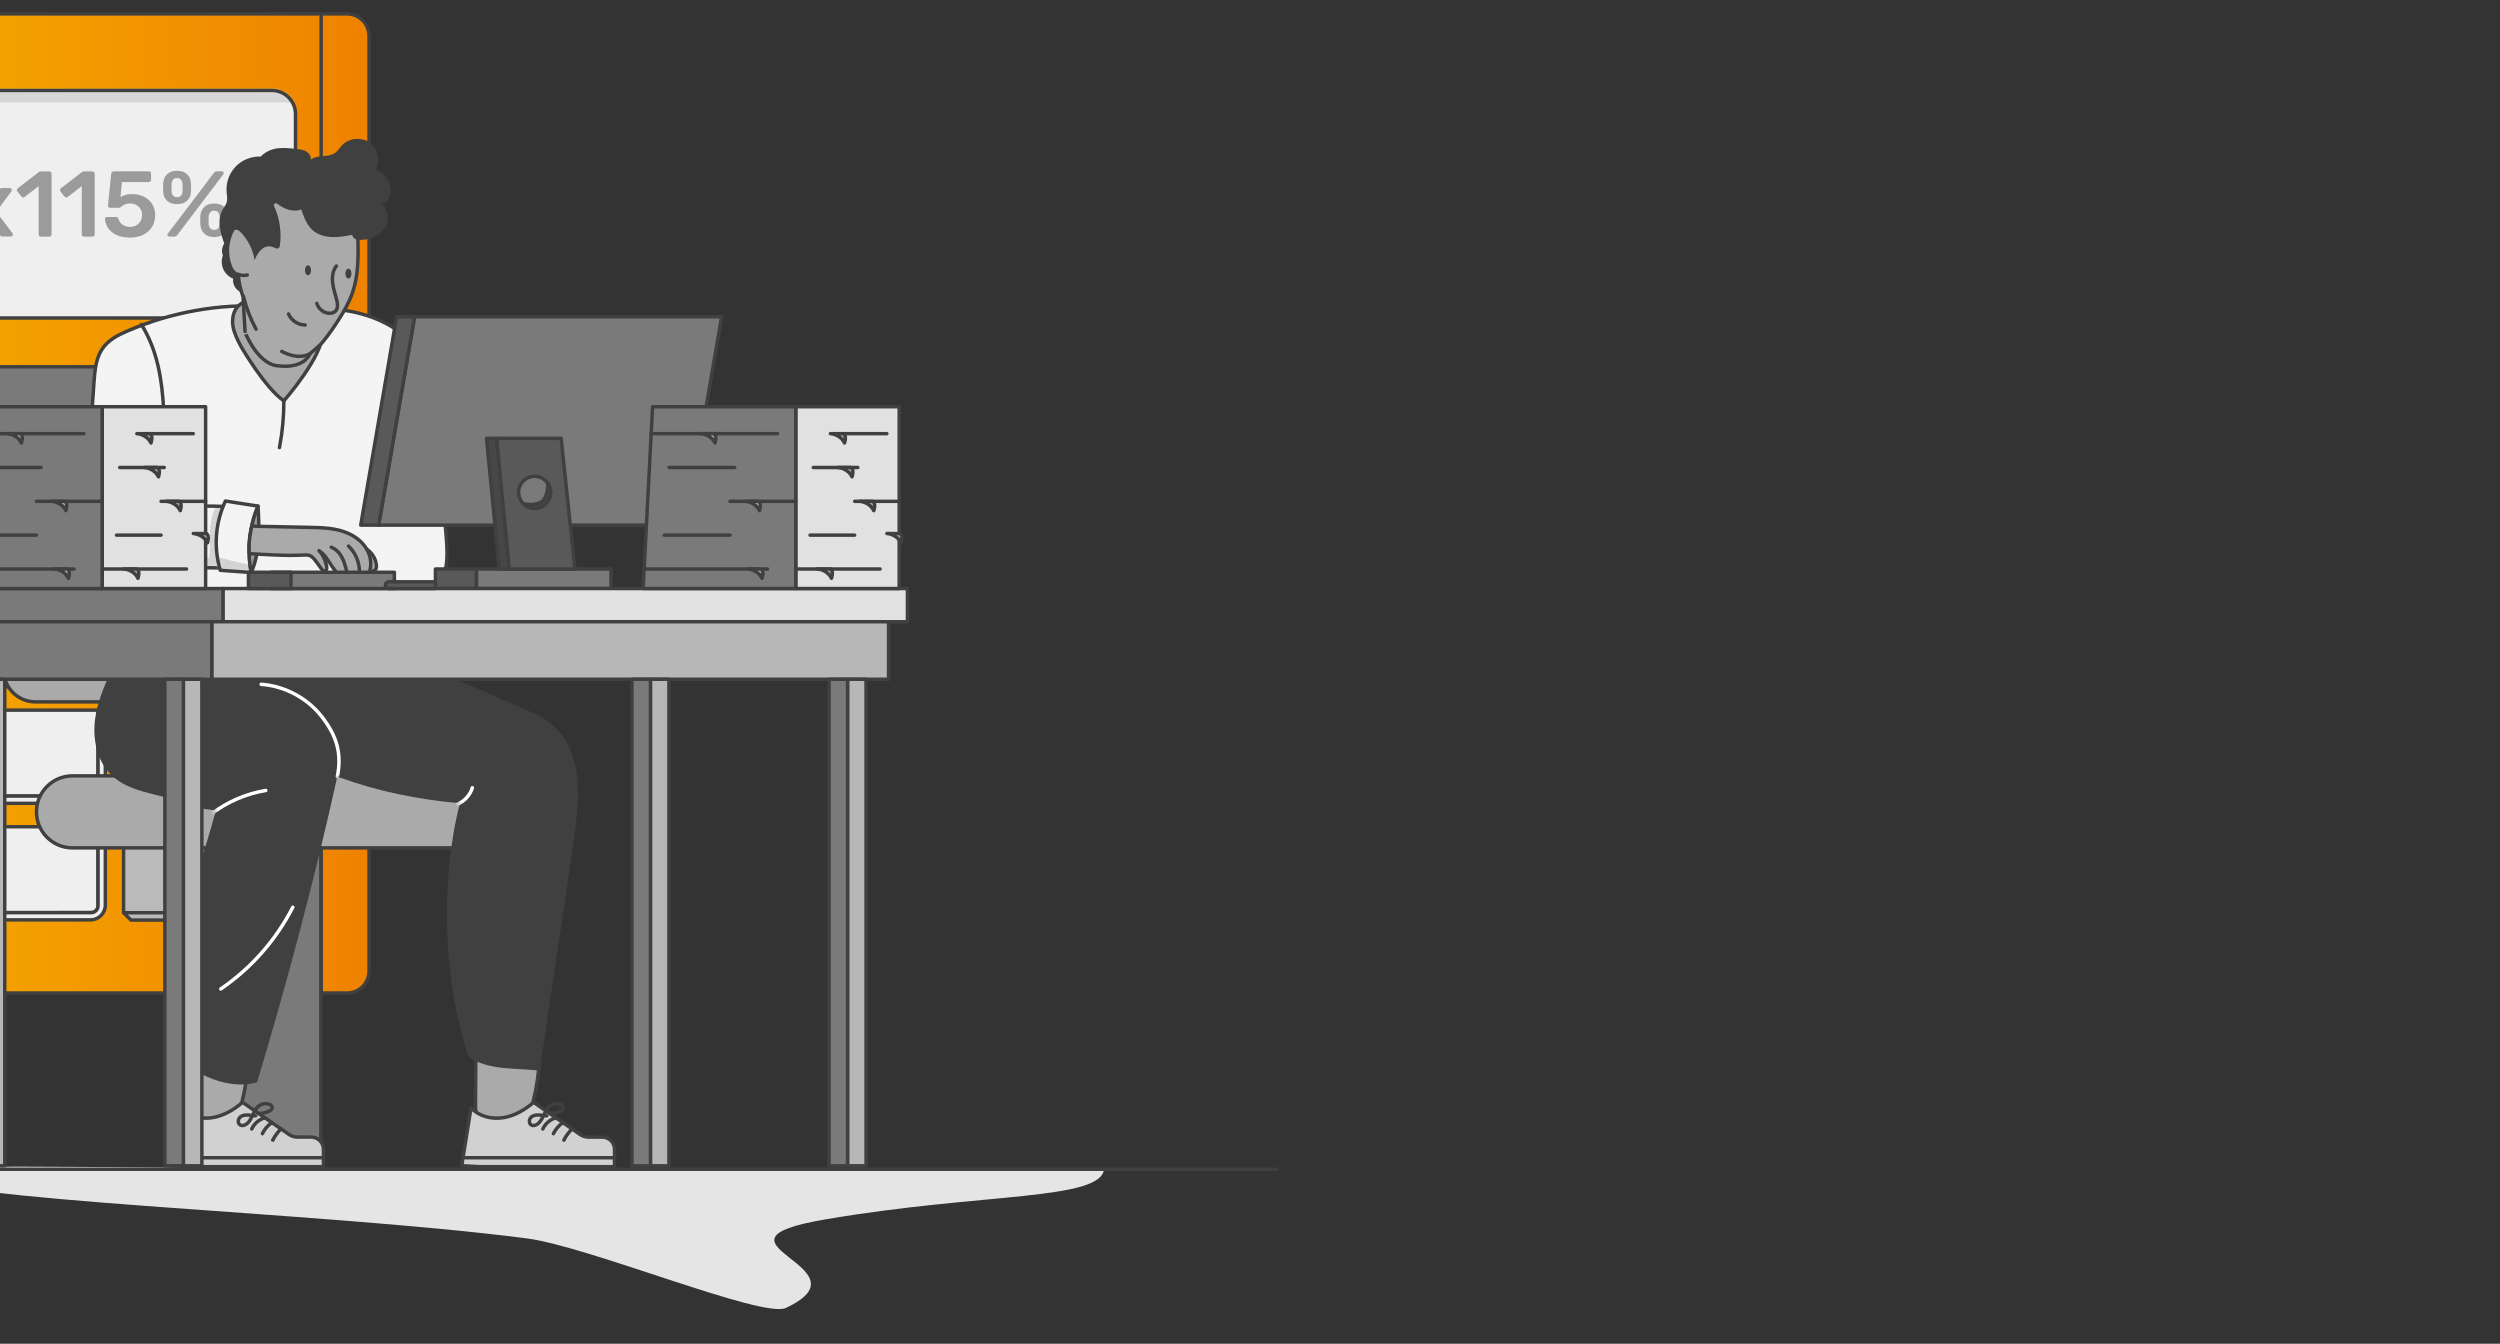 <?xml version="1.0" encoding="UTF-8"?> <svg xmlns="http://www.w3.org/2000/svg" xmlns:xlink="http://www.w3.org/1999/xlink" id="Layer_1" data-name="Layer 1" viewBox="0 0 720 387"><rect x="0" y="0" width="720" height="387" fill="#333333" stroke="none"/><defs><style> .cls-1 { fill: #aaa; } .cls-1, .cls-2, .cls-3, .cls-4, .cls-5, .cls-6, .cls-7, .cls-8, .cls-9, .cls-10, .cls-11, .cls-12, .cls-13, .cls-14, .cls-15 { stroke-linecap: round; stroke-linejoin: round; } .cls-1, .cls-2, .cls-3, .cls-4, .cls-5, .cls-6, .cls-7, .cls-8, .cls-9, .cls-10, .cls-11, .cls-12, .cls-13, .cls-15 { stroke: #404040; } .cls-2, .cls-16 { fill: #f4f4f4; } .cls-17 { mask: url(#mask-1); } .cls-3 { fill: #7a7a7a; } .cls-4 { fill: url(#linear-gradient); } .cls-5 { fill: #bababa; } .cls-6 { fill: #595959; } .cls-7 { fill: #b7b7b7; } .cls-8 { fill: #d1d1d1; } .cls-18 { fill: #fff; } .cls-19 { mask: url(#mask); } .cls-20 { fill: #9b9b9b; } .cls-21 { fill: #e5e5e5; } .cls-9 { fill: #afafaf; } .cls-22 { mask: url(#mask-2); } .cls-23 { fill: #404040; } .cls-10 { fill: #474747; } .cls-11, .cls-24 { fill: #efefef; } .cls-25 { fill: #d3d3d3; } .cls-12 { fill: #999; } .cls-13 { fill: #e1e1e1; } .cls-26 { fill: #d6d6d6; } .cls-14 { stroke: #fff; } .cls-14, .cls-15 { fill: none; } .cls-27 { mask: url(#mask-3); } </style><linearGradient id="linear-gradient" x1="-85" y1="243.01" x2="106.28" y2="243.01" gradientTransform="translate(0 388) scale(1 -1)" gradientUnits="userSpaceOnUse"><stop offset="0" stop-color="#f7b900"></stop><stop offset="1" stop-color="#ef8200"></stop></linearGradient><mask id="mask" x="-78.18" y="22.63" width="166.92" height="70.32" maskUnits="userSpaceOnUse"><g id="mask0_682_65020" data-name="mask0 682 65020"><path class="cls-18" d="M78.32,26.06H-69.39c-3.74,0-6.78,3.04-6.78,6.78v51.97c0,3.74,3.04,6.78,6.78,6.78H78.32c3.74,0,6.78-3.04,6.78-6.78v-51.97c0-3.74-3.04-6.78-6.78-6.78Z"></path></g></mask><mask id="mask-1" x="27.19" y="183.69" width="139.28" height="128.64" maskUnits="userSpaceOnUse"><g id="mask1_682_65020" data-name="mask1 682 65020"><path class="cls-18" d="M33.42,190.41c-2.58,5.29-5.19,10.68-6.01,16.5-.81,5.82.45,12.25,4.69,16.33,5.69,5.47,14.66,5.23,21.84,8.49,2.44,1.11,8.25,1.68,8.25,1.68,0,0-2.75,10.07-3.97,13.08-6.99,17.26-10.69,35.83-10.85,54.46,3.93,3,7.7,7.11,12.22,9.13,4.52,2.02,9.69,2.97,14.45,1.64,8.67-28.83,16.6-58.66,23.1-88.06,11.56,4.24,23.04,6.58,35.31,7.67-5.76,22.54-4.88,51.11,2.57,73.14,5.97,3.89,13.4,3.04,20.48,3.88,3.04-22.57,6.8-44.72,9.85-67.29,1.23-9.12,2.35-18.95-2.02-27.06-4.03-7.5-10.83-8.86-18.54-12.48-28.53-13.4-60.47-19.46-91.93-17.43-6.99.45-13.55,2.58-19.47,6.32h.01Z"></path></g></mask><mask id="mask-2" x="44.08" y="144.83" width="22.09" height="20.05" maskUnits="userSpaceOnUse"><g id="mask2_682_65020" data-name="mask2 682 65020"><path class="cls-18" d="M44.08,147.08c6.82-1.12,13.23-1.54,20.13-1.23.44.53.66,1.32.67,2.01.06,4.96.13,9.97-1.01,14.79-.07.29-.16.61-.41.78-.21.14-.47.14-.72.13-1.16-.02-2.32-.05-3.49-.07"></path></g></mask><mask id="mask-3" x="61.72" y="144.3" width="12.58" height="21.85" maskUnits="userSpaceOnUse"><g id="mask3_682_65020" data-name="mask3 682 65020"><path class="cls-18" d="M64.92,144.3c-2.91,6.17-3.45,13.42-1.47,19.95l8.92.63s-2.17-9.56,1.93-19.12l-9.38-1.46Z"></path></g></mask></defs><path class="cls-4" d="M-71.7,4H99.95c3.5,0,6.33,2.84,6.33,6.33v269.33c0,3.5-2.84,6.33-6.33,6.33H-71.7c-7.33,0-13.3-5.96-13.3-13.3V17.3c0-7.33,5.96-13.3,13.3-13.3Z"></path><path class="cls-15" d="M92.49,286V4"></path><path class="cls-24" d="M78.32,26.06H-69.39c-3.74,0-6.78,3.04-6.78,6.78v51.97c0,3.74,3.04,6.78,6.78,6.78H78.32c3.74,0,6.78-3.04,6.78-6.78v-51.97c0-3.74-3.04-6.78-6.78-6.78Z"></path><g class="cls-19"><path class="cls-26" d="M-72.77,92.95v-60.39c0-1.67,1.35-3.03,3.03-3.03H88.74v-6.91H-78.18v70.31h5.41Z"></path></g><path class="cls-15" d="M78.32,26.06H-69.39c-3.74,0-6.78,3.04-6.78,6.78v51.97c0,3.74,3.04,6.78,6.78,6.78H78.32c3.74,0,6.78-3.04,6.78-6.78v-51.97c0-3.74-3.04-6.78-6.78-6.78Z"></path><path class="cls-3" d="M-17.62,105.64H28.24v22.77c0,1.09-.88,1.97-1.97,1.97H-17.62v-24.74Z"></path><path class="cls-3" d="M-15.53,132.47H26.06c2.36,0,4.28-1.92,4.28-4.28v-20.46l-2.1-2.1v22.77c0,1.09-.88,1.97-1.97,1.97H-17.62l2.1,2.1Z"></path><path class="cls-9" d="M35.59,105.64h45.86v22.77c0,1.09-.88,1.97-1.97,1.97h-43.89v-24.74Z"></path><path class="cls-9" d="M37.69,132.47h41.59c2.36,0,4.28-1.92,4.28-4.28v-20.46l-2.1-2.1v22.77c0,1.09-.88,1.97-1.97,1.97h-43.89l2.1,2.1Z"></path><path class="cls-11" d="M-17.62,137.37H28.24v22.77c0,1.09-.88,1.97-1.97,1.97H-17.62v-24.74Z"></path><path class="cls-11" d="M-15.53,164.2H26.06c2.36,0,4.28-1.92,4.28-4.27v-20.46l-2.1-2.1v22.77c0,1.09-.88,1.97-1.97,1.97H-17.62l2.1,2.1Z"></path><path class="cls-11" d="M35.59,137.37h45.86v22.77c0,1.09-.88,1.97-1.97,1.97h-43.89v-24.74Z"></path><path class="cls-11" d="M37.69,164.2h41.59c2.36,0,4.28-1.92,4.28-4.27v-20.46l-2.1-2.1v22.77c0,1.09-.88,1.97-1.97,1.97h-43.89l2.1,2.1Z"></path><path class="cls-11" d="M-17.62,170.95H28.24v22.77c0,1.09-.88,1.97-1.97,1.97H-17.62v-24.74Z"></path><path class="cls-11" d="M-15.53,197.77H26.06c2.36,0,4.28-1.92,4.28-4.28v-20.46l-2.1-2.1v22.77c0,1.09-.88,1.97-1.97,1.97H-17.62l2.1,2.1Z"></path><path class="cls-11" d="M35.59,170.95h45.86v22.77c0,1.09-.88,1.97-1.97,1.97h-43.89v-24.74Z"></path><path class="cls-11" d="M37.69,197.77h41.59c2.36,0,4.28-1.92,4.28-4.28v-20.46l-2.1-2.1v22.77c0,1.09-.88,1.97-1.97,1.97h-43.89l2.1,2.1Z"></path><path class="cls-11" d="M-17.62,204.52H28.24v22.77c0,1.09-.88,1.97-1.97,1.97H-17.62v-24.74Z"></path><path class="cls-11" d="M-15.53,231.36H26.06c2.36,0,4.28-1.92,4.28-4.28v-20.46l-2.1-2.1v22.77c0,1.09-.88,1.97-1.97,1.97H-17.62l2.1,2.1Z"></path><path class="cls-5" d="M35.59,204.52h45.86v56.38c0,1.09-.88,1.97-1.97,1.97h-43.89v-58.35Z"></path><path class="cls-5" d="M37.69,264.97h41.59c2.36,0,4.28-1.92,4.28-4.27v-54.08l-2.1-2.1v56.38c0,1.09-.88,1.97-1.97,1.97h-43.89l2.1,2.1Z"></path><path class="cls-11" d="M-17.62,238.09H28.24v22.77c0,1.09-.88,1.97-1.97,1.97H-17.62v-24.74Z"></path><path class="cls-11" d="M-15.53,264.93H26.06c2.36,0,4.28-1.92,4.28-4.27v-20.46l-2.1-2.1v22.77c0,1.09-.88,1.97-1.97,1.97H-17.62l2.1,2.1Z"></path><path class="cls-20" d="M-9.61,68.13c-.16,0-.3-.06-.42-.18-.12-.12-.18-.25-.18-.42,0-.05.01-.12.04-.19.03-.07.07-.16.15-.27l4.56-6.12-4.24-5.74c-.05-.08-.09-.17-.13-.24-.03-.07-.04-.15-.04-.22,0-.16.05-.3.18-.42.13-.12.25-.18.42-.18h2.34c.22,0,.38.05.48.16.1.1.19.21.24.29l3.03,4.02L-.16,54.6c.07-.08.16-.19.25-.29.09-.1.25-.16.47-.16h2.23c.16,0,.3.06.42.18.12.12.18.24.18.39,0,.09-.01.17-.04.24-.03.07-.06.16-.13.24l-4.3,5.79,4.59,6.07c.07.1.13.2.15.27.02.07.04.14.04.19,0,.16-.06.3-.18.42-.12.12-.25.18-.42.18H.67c-.2,0-.35-.05-.46-.15-.12-.09-.2-.19-.27-.28l-3.22-4.26-3.27,4.26c-.07.09-.16.19-.25.28-.09.09-.25.15-.47.15h-2.36.02Z"></path><path class="cls-20" d="M11.78,68.13c-.2,0-.36-.06-.47-.19-.12-.13-.18-.27-.18-.45v-13.89l-4.08,3.14c-.16.1-.32.15-.48.13-.16-.03-.3-.13-.43-.28l-1.13-1.45c-.1-.16-.15-.34-.13-.51.03-.18.13-.32.28-.43l6.01-4.64c.1-.08.21-.15.32-.16.1-.02.22-.03.35-.03h2.36c.18,0,.34.06.46.19.13.13.19.27.19.46v17.5c0,.18-.06.34-.19.45-.13.12-.28.19-.46.19h-2.44v-.02Z"></path><path class="cls-20" d="M24.2,68.13c-.2,0-.36-.06-.47-.19-.12-.13-.18-.27-.18-.45v-13.89l-4.08,3.14c-.16.1-.32.15-.48.13-.16-.03-.3-.13-.43-.28l-1.13-1.45c-.1-.16-.15-.34-.13-.51.03-.18.13-.32.28-.43l6.01-4.64c.1-.08.21-.15.32-.16.1-.02.22-.03.35-.03h2.36c.18,0,.34.06.46.19.13.13.19.27.19.46v17.5c0,.18-.06.34-.19.45-.13.12-.28.19-.46.19h-2.44v-.02Z"></path><path class="cls-20" d="M37.41,68.42c-1.54,0-2.84-.25-3.89-.76-1.06-.51-1.85-1.17-2.4-2-.54-.83-.84-1.7-.87-2.63-.02-.16.03-.29.15-.39.12-.09.25-.15.42-.15h2.49c.2,0,.37.04.49.13.14.08.24.22.3.42.18.53.43.97.76,1.31s.71.59,1.15.75c.44.16.9.24,1.38.24.64,0,1.23-.13,1.76-.39.52-.26.95-.65,1.28-1.16.32-.51.48-1.15.48-1.91,0-.66-.16-1.24-.46-1.72-.3-.48-.72-.86-1.25-1.14-.52-.27-1.13-.42-1.81-.42-.5,0-.91.06-1.24.19-.32.13-.6.27-.82.43-.22.16-.42.3-.59.43-.17.13-.37.19-.58.19h-2.47c-.16,0-.3-.05-.42-.18-.12-.12-.18-.25-.18-.42l.94-9.18c.02-.23.09-.41.24-.53.15-.13.31-.19.51-.19h10.09c.18,0,.34.06.45.19.12.13.19.27.19.46v1.8c0,.18-.06.34-.19.45-.13.13-.27.19-.45.19h-7.75l-.43,4.37c.32-.22.75-.42,1.29-.62.53-.2,1.28-.29,2.23-.29.86,0,1.68.14,2.45.42.78.27,1.47.68,2.07,1.2.61.52,1.09,1.16,1.44,1.91.35.74.52,1.58.52,2.54,0,1.31-.3,2.44-.91,3.41-.61.96-1.46,1.72-2.55,2.25-1.09.53-2.38.81-3.87.81Z"></path><path class="cls-20" d="M50.99,58.79c-1.19,0-2.15-.31-2.84-.94-.69-.63-1.08-1.48-1.15-2.55-.02-.46-.03-.87-.03-1.23s0-.78.03-1.28c.07-1.07.44-1.94,1.11-2.6.67-.66,1.63-1,2.88-1s2.24.34,2.91,1c.67.66,1.04,1.53,1.09,2.6.03.5.05.92.05,1.28s-.02.75-.05,1.23c-.05,1.07-.43,1.92-1.14,2.55-.7.63-1.66.94-2.86.94ZM48.79,68.13c-.38,0-.57-.18-.57-.53,0-.1.03-.21.1-.29l13.22-17.44c.13-.16.25-.28.38-.38.13-.08.3-.14.53-.14h1.42c.38,0,.57.18.57.53,0,.1-.03.21-.1.29l-13.22,17.45c-.13.16-.25.28-.37.38s-.3.14-.56.14h-1.43.01ZM50.99,56.8c.4,0,.7-.08.92-.24.22-.16.39-.37.49-.62.1-.25.16-.51.16-.78.03-.45.05-.83.05-1.14s-.02-.67-.05-1.09c-.02-.41-.15-.79-.38-1.13-.23-.34-.64-.51-1.2-.51s-.95.17-1.18.51c-.23.35-.36.71-.38,1.13-.02.41-.03.78-.03,1.09s0,.69.03,1.14c.02.27.07.52.18.78.1.25.26.46.48.62.22.16.52.24.9.24h.01ZM61.68,68.28c-1.19,0-2.15-.34-2.84-1-.7-.66-1.08-1.53-1.15-2.6-.02-.46-.03-.87-.03-1.2s0-.76.03-1.26c.07-1.07.44-1.94,1.11-2.6.67-.66,1.63-1,2.88-1s2.24.34,2.91,1c.67.66,1.04,1.53,1.09,2.6.03.5.05.92.05,1.26s-.02.74-.05,1.2c-.05,1.07-.44,1.94-1.14,2.6-.7.66-1.66,1-2.86,1ZM61.68,66.2c.4,0,.7-.08.92-.24.22-.16.39-.37.49-.62.1-.25.16-.5.16-.75.03-.45.05-.83.05-1.14s-.02-.67-.05-1.09c-.02-.43-.15-.82-.38-1.15s-.64-.51-1.2-.51-.94.17-1.18.51c-.23.34-.37.72-.4,1.15-.02.41-.03.78-.03,1.09s0,.69.03,1.14c.03.25.1.5.2.75.09.25.26.46.48.62.22.16.52.24.9.24h.01Z"></path><path class="cls-21" d="M110.69,336.48c-100.83,0-132.68-1.86-132.68,1.76,0,7.53,112.77,10.52,173.71,18.42,17.82,2.31,67.93,23.15,74.6,20.03,25.32-11.83-27.13-18.9,11.3-25.49,45.54-7.81,79.93-5.33,80.38-14.72H110.69Z"></path><path class="cls-15" d="M367.58,336.75H-2.42"></path><path class="cls-1" d="M1.04,183.7h32.53v18.44H10.19c-5.05,0-9.15-4.1-9.15-9.15v-9.28h0Z"></path><path class="cls-3" d="M92.41,244.19h-23.78v91.81h23.78v-91.81Z"></path><path class="cls-1" d="M20.88,223.45h122.52v20.74H20.88c-5.73,0-10.38-4.65-10.38-10.37s4.65-10.37,10.38-10.37h0Z"></path><path class="cls-1" d="M69.05,305c-5.38.28-10.81-.57-15.85-2.48-.03,5.38-.05,10.76-.08,16.14,0,.63,0,1.29.3,1.84.52.98,1.74,1.31,2.84,1.45,2.42.31,4.87.17,7.3.05,1.68-.09,3.53-.24,4.7-1.44.77-.79,1.1-1.9,1.37-2.97,1.05-4.08,1.68-8.28,1.86-12.49-.86.13-1.58-.14-2.44-.1Z"></path><path class="cls-8" d="M69.85,317.47c-2.53,2.19-5.53,3.94-8.83,4.44-3.31.5-6.93-.41-9.19-2.87l-2.68,16.68,4.98.27h39.02v-4.99c0-1.94-1.58-3.52-3.52-3.52h-3.95c-.88,0-1.75-.27-2.47-.77l-13.37-9.25h.01Z"></path><path class="cls-15" d="M74.5,320.72c1.02-.03,2.05-.27,2.98-.7.44-.2.92-.53.93-1.02,0-.47-.44-.81-.87-.97-.88-.33-1.91-.23-2.71.27-1.86,1.16-2.03,3.94-3.72,5.33-.55.46-1.39.73-1.99.33-.66-.45-.62-1.52-.08-2.11.54-.59,1.4-.76,2.2-.73.8.02,1.58.22,2.38.24"></path><path class="cls-15" d="M76.12,321.96c-1.57.5-2.92,1.68-3.62,3.18"></path><path class="cls-15" d="M78.3,323.3c-1.17.81-2.12,1.92-2.74,3.2"></path><path class="cls-15" d="M80.97,325.06c-.96.98-1.78,2.09-2.43,3.29.03,0,.07,0,.1,0"></path><path class="cls-15" d="M93.15,333.42h-43.63"></path><path class="cls-1" d="M152.88,305.01c-5.38.28-10.81-.57-15.85-2.48-.03,5.38-.05,10.76-.08,16.14,0,.63,0,1.29.3,1.84.52.98,1.74,1.31,2.84,1.45,2.42.31,4.87.17,7.3.05,1.68-.09,3.53-.24,4.7-1.44.77-.79,1.1-1.9,1.37-2.97,1.05-4.08,1.68-8.28,1.86-12.49-.86.13-1.58-.14-2.44-.1Z"></path><path class="cls-8" d="M153.68,317.47c-2.53,2.19-5.53,3.94-8.83,4.44s-6.93-.41-9.19-2.87l-2.68,16.68,4.98.27h39.02v-4.98c0-1.94-1.58-3.52-3.52-3.52h-3.95c-.88,0-1.75-.27-2.47-.77l-13.37-9.26h.01Z"></path><path class="cls-15" d="M158.33,320.72c1.02-.03,2.05-.27,2.98-.7.44-.2.92-.53.93-1.02,0-.47-.44-.81-.87-.97-.88-.33-1.91-.23-2.71.27-1.86,1.16-2.03,3.94-3.72,5.33-.55.46-1.39.73-1.99.33-.66-.45-.62-1.52-.08-2.11.54-.59,1.4-.76,2.2-.73.8.02,1.58.22,2.38.24"></path><path class="cls-15" d="M159.95,321.96c-1.57.5-2.92,1.68-3.62,3.18"></path><path class="cls-15" d="M162.12,323.3c-1.17.81-2.12,1.92-2.74,3.2"></path><path class="cls-15" d="M164.8,325.06c-.96.98-1.78,2.09-2.43,3.29.03,0,.07,0,.1,0"></path><path class="cls-15" d="M176.98,333.42h-43.63"></path><path class="cls-23" d="M33.42,190.41c-2.58,5.29-5.19,10.68-6.01,16.5-.81,5.82.45,12.25,4.69,16.33,5.69,5.47,14.66,5.23,21.84,8.49,2.44,1.11,8.25,1.68,8.25,1.68,0,0-2.75,10.07-3.97,13.08-6.99,17.26-10.69,35.83-10.85,54.46,3.93,3,7.7,7.11,12.22,9.13,4.52,2.02,9.69,2.97,14.45,1.64,8.67-28.83,16.6-58.66,23.1-88.06,11.56,4.24,23.04,6.58,35.31,7.67-5.76,22.54-4.88,51.11,2.57,73.14,5.97,3.89,13.4,3.04,20.48,3.88,3.04-22.57,6.8-44.72,9.85-67.29,1.23-9.12,2.35-18.95-2.02-27.06-4.03-7.5-10.83-8.86-18.54-12.48-28.53-13.4-60.47-19.46-91.93-17.43-6.99.45-13.55,2.58-19.47,6.32h.01Z"></path><g class="cls-17"><g><path class="cls-14" d="M131.8,231.58c2.01-.85,3.61-2.63,4.24-4.72"></path><path class="cls-14" d="M60.84,234.45c4.57-3.5,10.02-5.86,15.7-6.8"></path><path class="cls-14" d="M97.16,223.66c1.32-6.74-.18-11.65-4.35-17.1-4.17-5.45-10.74-8.99-17.59-9.48"></path></g></g><path class="cls-2" d="M76.81,88.22c-13.62-.81-27.39,1.63-40.13,7.11-2.81,1.21-5.72,2.7-7.44,5.47-1.62,2.62-1.93,5.96-2.16,9.14-1.36,18.58-2.08,37.23-2.17,55.87,0,1.78.05,3.73,1.09,5.07,1.22,1.56,3.3,1.69,5.15,1.72,25.03.29,50.07.57,75.1.85,3.81.04,7.96,1.18,11.7.37,3.74-.81,7.42-3.05,9.28-6.78,2.26-4.53,1.43-10.08,1.05-15.25-.63-8.57.13-17.2-.24-25.79-.37-8.59-2.02-17.48-6.8-24.2-4.88-6.85-12.51-10.66-20.22-12.11-7.71-1.45-16.42-1-24.22-1.46h.01Z"></path><path class="cls-15" d="M40.72,93.45c4.7,7.57,5.97,16.03,6.42,24.78.48,9.31-.79,18.7-3.73,27.55"></path><path class="cls-1" d="M85.3,86.18c-3.23,0-6.46.02-9.69.04-2.4.01-5.03.1-6.8,1.72-1.6,1.45-2.07,3.85-1.72,5.98.35,2.13,1.39,4.09,2.4,6,0,0,6.89,11.88,12.26,15.52,0,0,11.23-12.71,11.23-19.67s-.41-9.58-7.67-9.58h0Z"></path><path class="cls-1" d="M89.35,101.8s2.65-2.13,3.72-3.45c1.64-2.03,3.14-4.18,4.53-6.38,1.57-2.48,3.03-5.05,3.97-7.82,1.72-5.08,1.62-10.58,1.51-15.95.93-1.45.48-3.6-.48-5.03-.96-1.44-2.44-2.44-3.9-3.36-5.03-3.14-10.42-5.74-16.14-7.29-2.26-.62-4.64-1.06-6.95-.66-2.31.41-4.56,1.82-5.42,4-.77,1.97-.33,4.24-.97,6.26-.46,1.47-1.46,2.69-2.2,4.04-1.76,3.2-2.01,7.19-.68,10.59.42,1.07,1.18,2.21,2.32,2.3.08,2.12.61,4.3,1.34,6.45,0,0,.6,10.51.6,10.32,0-.09.89,2.2,2.53,4.57,1.64,2.37,4.21,4.99,7.36,4.99,0,0,6.68,1.05,8.84-3.57h.01Z"></path><path class="cls-15" d="M89.35,101.8s-2.88,2.19-8.21-.59"></path><path class="cls-15" d="M83.1,90.42c.78,1.87,2.75,3.18,4.78,3.18"></path><path class="cls-15" d="M91.24,87.37c.41,1.4,1.65,2.52,3.08,2.8.82.16,1.76.02,2.33-.59.77-.83.6-2.14.32-3.23-.42-1.63-.99-3.25-1.18-4.92-.19-1.68.05-3.48,1.08-4.82"></path><path class="cls-23" d="M88.7,79.26c.49,0,.88-.64.88-1.42s-.39-1.42-.88-1.42-.88.64-.88,1.42.39,1.42.88,1.42Z"></path><path class="cls-23" d="M100.34,80.22c.49,0,.88-.64.88-1.42s-.39-1.42-.88-1.42-.88.64-.88,1.42.39,1.42.88,1.42Z"></path><path class="cls-23" d="M112.09,57.08c.51-.93.59-2.05.39-3.09-.42-2.28-2.01-4.32-4.22-5.03,1.42-2.57.62-6.15-1.76-7.87-2.39-1.72-6.03-1.36-8.03.79-.65.7-1.15,1.56-1.92,2.13-2,1.46-5.1.44-7.06,1.97.17-.94-.47-1.87-1.3-2.35-.83-.48-1.8-.6-2.75-.71-1.8-.21-3.61-.42-5.41-.22-1.8.21-3.69,1.06-4.92,2.39-2.67-.12-5.37.95-7.23,2.87-1.86,1.92-2.84,4.66-2.62,7.32.08.99.31,2.01.03,2.97-.22.75-.75,1.37-1.13,2.06-.89,1.58-1.07,3.48-.82,5.28.21,1.55.71,3.05,1.24,4.53-.65,1.02-.86,2.34-.4,3.46-.47,1.26-.42,2.71.12,3.94.55,1.23,1.59,2.23,2.85,2.73-.26,1.63.78,3.37,2.33,3.93-.36-1.61-.4-3.37-.58-5-1.82-.7-2.97-2.59-3.32-4.5-.34-1.91-.03-3.87.29-5.79.34-.54.66-1.08.86-1.63.12-.32.24-.66.51-.88.34-.27.84-.27,1.24-.1.4.17.72.48,1.02.8,2,2.15,3.35,4.9,3.82,7.8.63-1.4,1.37-2.82,2.76-3.59.68-.37,1.49-.44,2.23-.22.35.1.69.24,1.01.41.53.28,1.18-.02,1.27-.62.57-3.87-.02-7.91-1.64-11.47-.26-.57.41-1.11.9-.72.42.33.87.64,1.34.91,1.68.97,3.76,1.43,5.58.76.75,2.19,1.58,4.49,3.32,6,1.49,1.29,3.51,1.86,5.48,1.94,1.97.08,3.93-.28,5.88-.64.03.55.46,1.01.96,1.23.5.22,1.07.24,1.62.22,1.76-.06,3.54-.52,4.98-1.53s2.53-2.59,2.71-4.35c.18-1.75-.64-3.62-2.17-4.5,1.06,0,2.05-.69,2.56-1.62l-.02-.02Z"></path><path class="cls-15" d="M70.13,85.39c.79,3.28,2.01,6.45,3.61,9.41"></path><path class="cls-1" d="M105.44,164.46c.23.35.74.31,1.15.24.63-.11,1.33-.27,1.65-.82.19-.33.2-.74.16-1.12-.21-2.21-1.71-4.25-3.75-5.12-.1-.05-.23-.09-.34-.04-.18.08-.16.34-.12.54.24,1.04.48,2.07.72,3.1.24,1.04.52,2.16.52,3.23h0Z"></path><path class="cls-16" d="M44.08,147.08c6.82-1.12,13.23-1.54,20.13-1.23.44.53.66,1.32.67,2.01.06,4.96.13,9.97-1.01,14.79-.07.29-.16.61-.41.78-.21.14-.47.14-.72.13-1.16-.02-2.32-.05-3.49-.07"></path><g class="cls-22"><path class="cls-25" d="M60.57,151.84c-.24,2.57-.08,5.15-.19,7.72-.02.36-.05.73-.27,1.01-.54.66-1.65.24-2.41.61-.63.31-.87,1.16-.64,1.82.23.66.84,1.14,1.5,1.38.66.25,1.37.3,2.08.34.65.05,1.29.09,1.94.13.35.02.73.04,1.02-.16.42-.29.46-.87.45-1.38-.04-2.55-.32-5.1-.27-7.64.05-2.55.46-5.15,1.69-7.38.38-.69.86-1.46.63-2.22-.29-.91-1.3-1.16-2.14-1.24-.83-.08-1.2.13-1.65.89-1.09,1.83-1.56,4.01-1.75,6.11h0Z"></path></g><path class="cls-15" d="M44.08,147.08c6.82-1.12,13.23-1.54,20.13-1.23.44.53.66,1.32.67,2.01.06,4.96.13,9.97-1.01,14.79-.07.29-.16.61-.41.78-.21.14-.47.14-.72.13-1.16-.02-2.32-.05-3.49-.07"></path><path class="cls-16" d="M64.92,144.3c-2.91,6.17-3.45,13.42-1.47,19.95l8.92.63s-2.17-9.56,1.93-19.12l-9.38-1.46Z"></path><g class="cls-27"><path class="cls-25" d="M64.03,160.78c-.61-.18-1.35-.34-1.82.08-.3.27-.38.69-.44,1.09-.07.54-.1,1.09.06,1.61.26.86,1.02,1.49,1.86,1.82.83.33,1.75.4,2.64.47.97.07,1.94.15,2.9.23.78.06,1.57.12,2.35-.02s1.53-.5,1.99-1.14c.36-.49.69-1.76.02-2.15-.33-.19-1.11-.15-1.5-.2-.54-.08-1.08-.18-1.62-.27-2.17-.39-4.32-.91-6.44-1.53h0Z"></path></g><path class="cls-15" d="M64.92,144.3c-2.91,6.17-3.45,13.42-1.47,19.95l8.92.63s-2.17-9.56,1.93-19.12l-9.38-1.46Z"></path><path class="cls-12" d="M74.3,145.76s.44,5.34.15,10.25c-.29,4.91-2.08,8.87-2.08,8.87,0,0-2.3-8.92,1.93-19.12Z"></path><path class="cls-1" d="M71.76,158.4c.01.23.03.46.06.68.06.4.06.37.48.4.33.02.65.04.97.06,3.36.19,6.71.38,10.07.41,1.65.01,3.31-.08,4.96-.11,1.33-.02,2.14,1.05,2.88,2.06.47.65.93,1.29,1.4,1.93.22.3.49.63.86.61.3-.01.55-.27.63-.56.09-.29.04-.6-.02-.9-.33-1.59-1.05-3.21-2.17-4.39,2.28,1.44,3.22,4.27,5.07,6.24.44.47.97.91,1.61.99.64.08,1.37-.34,1.41-.98.33.62,1,1.04,1.69,1.09.69.05,1.41-.27,1.83-.83.33.55,1.02.85,1.65.72.63-.13,1.13-.7,1.32-1.31.67-2.15.24-4.56-.93-6.49-1.16-1.93-3-3.39-5.05-4.33-3.57-1.64-7.63-1.74-11.55-1.81-3.11-.06-6.22-.12-9.34-.19-1.55-.04-3.11-.06-4.67-.1-.37,0-.74-.02-1.12-.02-.23,0-.94-.15-1.12-.02-.36.24-.47,1.55-.55,1.97-.24,1.2-.37,2.44-.38,3.67,0,.4-.01.8,0,1.2h0Z"></path><path class="cls-15" d="M99.88,164.73c-.34-1.43-.69-2.86-1.37-4.16-.68-1.3-1.74-2.46-3.12-2.96"></path><path class="cls-15" d="M103.51,165.04c.12-2.88-1.05-5.79-3.14-7.78"></path><path class="cls-3" d="M109.06,151.23h88.44l10.34-60.02h-88.44l-10.34,60.02Z"></path><path class="cls-6" d="M103.89,151.23h5.17l10.34-60.02h-5.17l-10.34,60.02Z"></path><path class="cls-3" d="M175.98,163.87h-38.77v5.63h38.77v-5.63Z"></path><path class="cls-6" d="M137.21,163.87h-11.81v5.63h11.81v-5.63Z"></path><path class="cls-10" d="M146.68,163.87l-3.65-37.63h-2.91l3.66,37.63h2.9Z"></path><path class="cls-6" d="M161.61,126.24h-18.59l3.65,37.63h18.9l-3.96-37.63ZM153.96,146.4c-2.54,0-4.61-2.07-4.61-4.61s2.07-4.61,4.61-4.61,4.61,2.07,4.61,4.61-2.07,4.61-4.61,4.61Z"></path><path class="cls-10" d="M155.51,144.75c2.4-.99,2.28-5.54,2.28-5.54.49.73.79,1.62.79,2.58,0,2.54-2.07,4.61-4.61,4.61-1.27,0-2.41-.51-3.25-1.34,0,0,2.4.69,4.8-.3Z"></path><path class="cls-13" d="M261.34,169.5H64.2v9.56h197.14v-9.56Z"></path><path class="cls-3" d="M64.2,169.5H-22v9.56h86.2v-9.56Z"></path><path class="cls-7" d="M255.9,179.06H60.98v16.57h194.92v-16.57Z"></path><path class="cls-3" d="M60.98,179.06H-15.51v16.57H60.98v-16.57Z"></path><path class="cls-7" d="M1.37,195.63H-3.96v140.12H1.37v-140.12Z"></path><path class="cls-7" d="M58.14,195.63h-5.33v140.12h5.33v-140.12Z"></path><path class="cls-3" d="M52.81,195.63h-5.33v140.12h5.33v-140.12Z"></path><path class="cls-7" d="M192.65,195.63h-5.33v140.12h5.33v-140.12Z"></path><path class="cls-3" d="M187.33,195.63h-5.33v140.12h5.33v-140.12Z"></path><path class="cls-7" d="M249.42,195.63h-5.33v140.12h5.33v-140.12Z"></path><path class="cls-3" d="M244.09,195.63h-5.32v140.12h5.32v-140.12Z"></path><path class="cls-13" d="M258.97,117.14h-29.79v52.36h29.79v-52.36Z"></path><path class="cls-3" d="M185.22,169.5h43.96v-52.36h-41.24l-2.72,52.36Z"></path><path class="cls-15" d="M255.41,124.89h-12.83"></path><path class="cls-15" d="M247.05,134.64h-12.83"></path><path class="cls-15" d="M258.97,144.38h-12.83"></path><path class="cls-15" d="M246.13,154.12h-12.83"></path><path class="cls-15" d="M253.46,163.87h-24.29"></path><path class="cls-15" d="M223.92,124.89h-36.42"></path><path class="cls-15" d="M211.59,134.64h-18.93"></path><path class="cls-15" d="M229.18,144.38h-18.93"></path><path class="cls-15" d="M210.24,154.12h-18.93"></path><path class="cls-15" d="M221.06,163.87h-35.54"></path><path class="cls-9" d="M241.32,134.64s2.81.12,4.06,2.69c0,0,.77-2.12-.35-2.69h-3.71Z"></path><path class="cls-9" d="M239.16,124.89s2.8.12,4.06,2.69c0,0,.77-2.12-.35-2.69h-3.71Z"></path><path class="cls-9" d="M247.59,144.38s2.81.12,4.06,2.69c0,0,.77-2.12-.35-2.69h-3.71Z"></path><path class="cls-9" d="M255.43,153.65s2.8.12,4.06,2.69c0,0,.77-2.12-.35-2.69h-3.71Z"></path><path class="cls-9" d="M235.41,163.87s2.8.12,4.06,2.69c0,0,.77-2.12-.35-2.69h-3.71Z"></path><path class="cls-9" d="M215.4,163.87s2.81.12,4.06,2.69c0,0,.77-2.12-.35-2.69h-3.71Z"></path><path class="cls-9" d="M214.67,144.38s2.81.12,4.06,2.69c0,0,.77-2.12-.35-2.69h-3.71Z"></path><path class="cls-9" d="M201.85,124.89s2.8.12,4.06,2.69c0,0,.77-2.12-.35-2.69h-3.71Z"></path><path class="cls-13" d="M59.22,117.14h-29.79v52.36h29.79v-52.36Z"></path><path class="cls-3" d="M-14.53,169.5H29.43v-52.36H-11.8l-2.72,52.36Z"></path><path class="cls-15" d="M55.66,124.89h-12.83"></path><path class="cls-15" d="M47.31,134.64h-12.83"></path><path class="cls-15" d="M59.22,144.38h-12.83"></path><path class="cls-15" d="M46.39,154.12h-12.83"></path><path class="cls-15" d="M53.72,163.87h-24.29"></path><path class="cls-15" d="M24.18,124.89H-12.25"></path><path class="cls-15" d="M11.84,134.64H-7.09"></path><path class="cls-15" d="M29.43,144.38H10.5"></path><path class="cls-15" d="M10.5,154.12H-8.43"></path><path class="cls-15" d="M21.31,163.87H-14.24"></path><path class="cls-9" d="M41.58,134.64s2.81.12,4.06,2.69c0,0,.77-2.12-.35-2.69h-3.71Z"></path><path class="cls-9" d="M39.42,124.89s2.81.12,4.06,2.69c0,0,.77-2.12-.35-2.69h-3.71Z"></path><path class="cls-9" d="M47.85,144.38s2.81.12,4.06,2.69c0,0,.77-2.12-.35-2.69h-3.71Z"></path><path class="cls-9" d="M55.68,153.65s2.81.12,4.06,2.69c0,0,.77-2.12-.35-2.69h-3.71Z"></path><path class="cls-9" d="M35.67,163.87s2.81.12,4.06,2.69c0,0,.77-2.12-.35-2.69h-3.71Z"></path><path class="cls-9" d="M15.66,163.87s2.81.12,4.06,2.69c0,0,.77-2.12-.35-2.69h-3.71Z"></path><path class="cls-9" d="M14.92,144.38s2.81.12,4.06,2.69c0,0,.77-2.12-.35-2.69h-3.71Z"></path><path class="cls-9" d="M2.1,124.89s2.81.12,4.06,2.69c0,0,.77-2.12-.35-2.69h-3.71Z"></path><path class="cls-15" d="M68.68,79.04c.86.3,1.66.39,2.54.16"></path><path class="cls-3" d="M113.58,164.82h-35.47v4.68h35.47v-4.68Z"></path><path class="cls-6" d="M111.96,167.55h13.44v1.95h-13.44c-.54,0-.97-.44-.97-.97s.44-.97.97-.97h0Z"></path><path class="cls-6" d="M83.8,164.82h-12.25v4.68h12.25v-4.68Z"></path><path class="cls-15" d="M81.75,115.44c.01,4.52-.41,9.03-1.27,13.47"></path><path class="cls-14" d="M84.33,261.28c-4.81,9.41-12.02,17.59-20.75,23.54"></path></svg> 